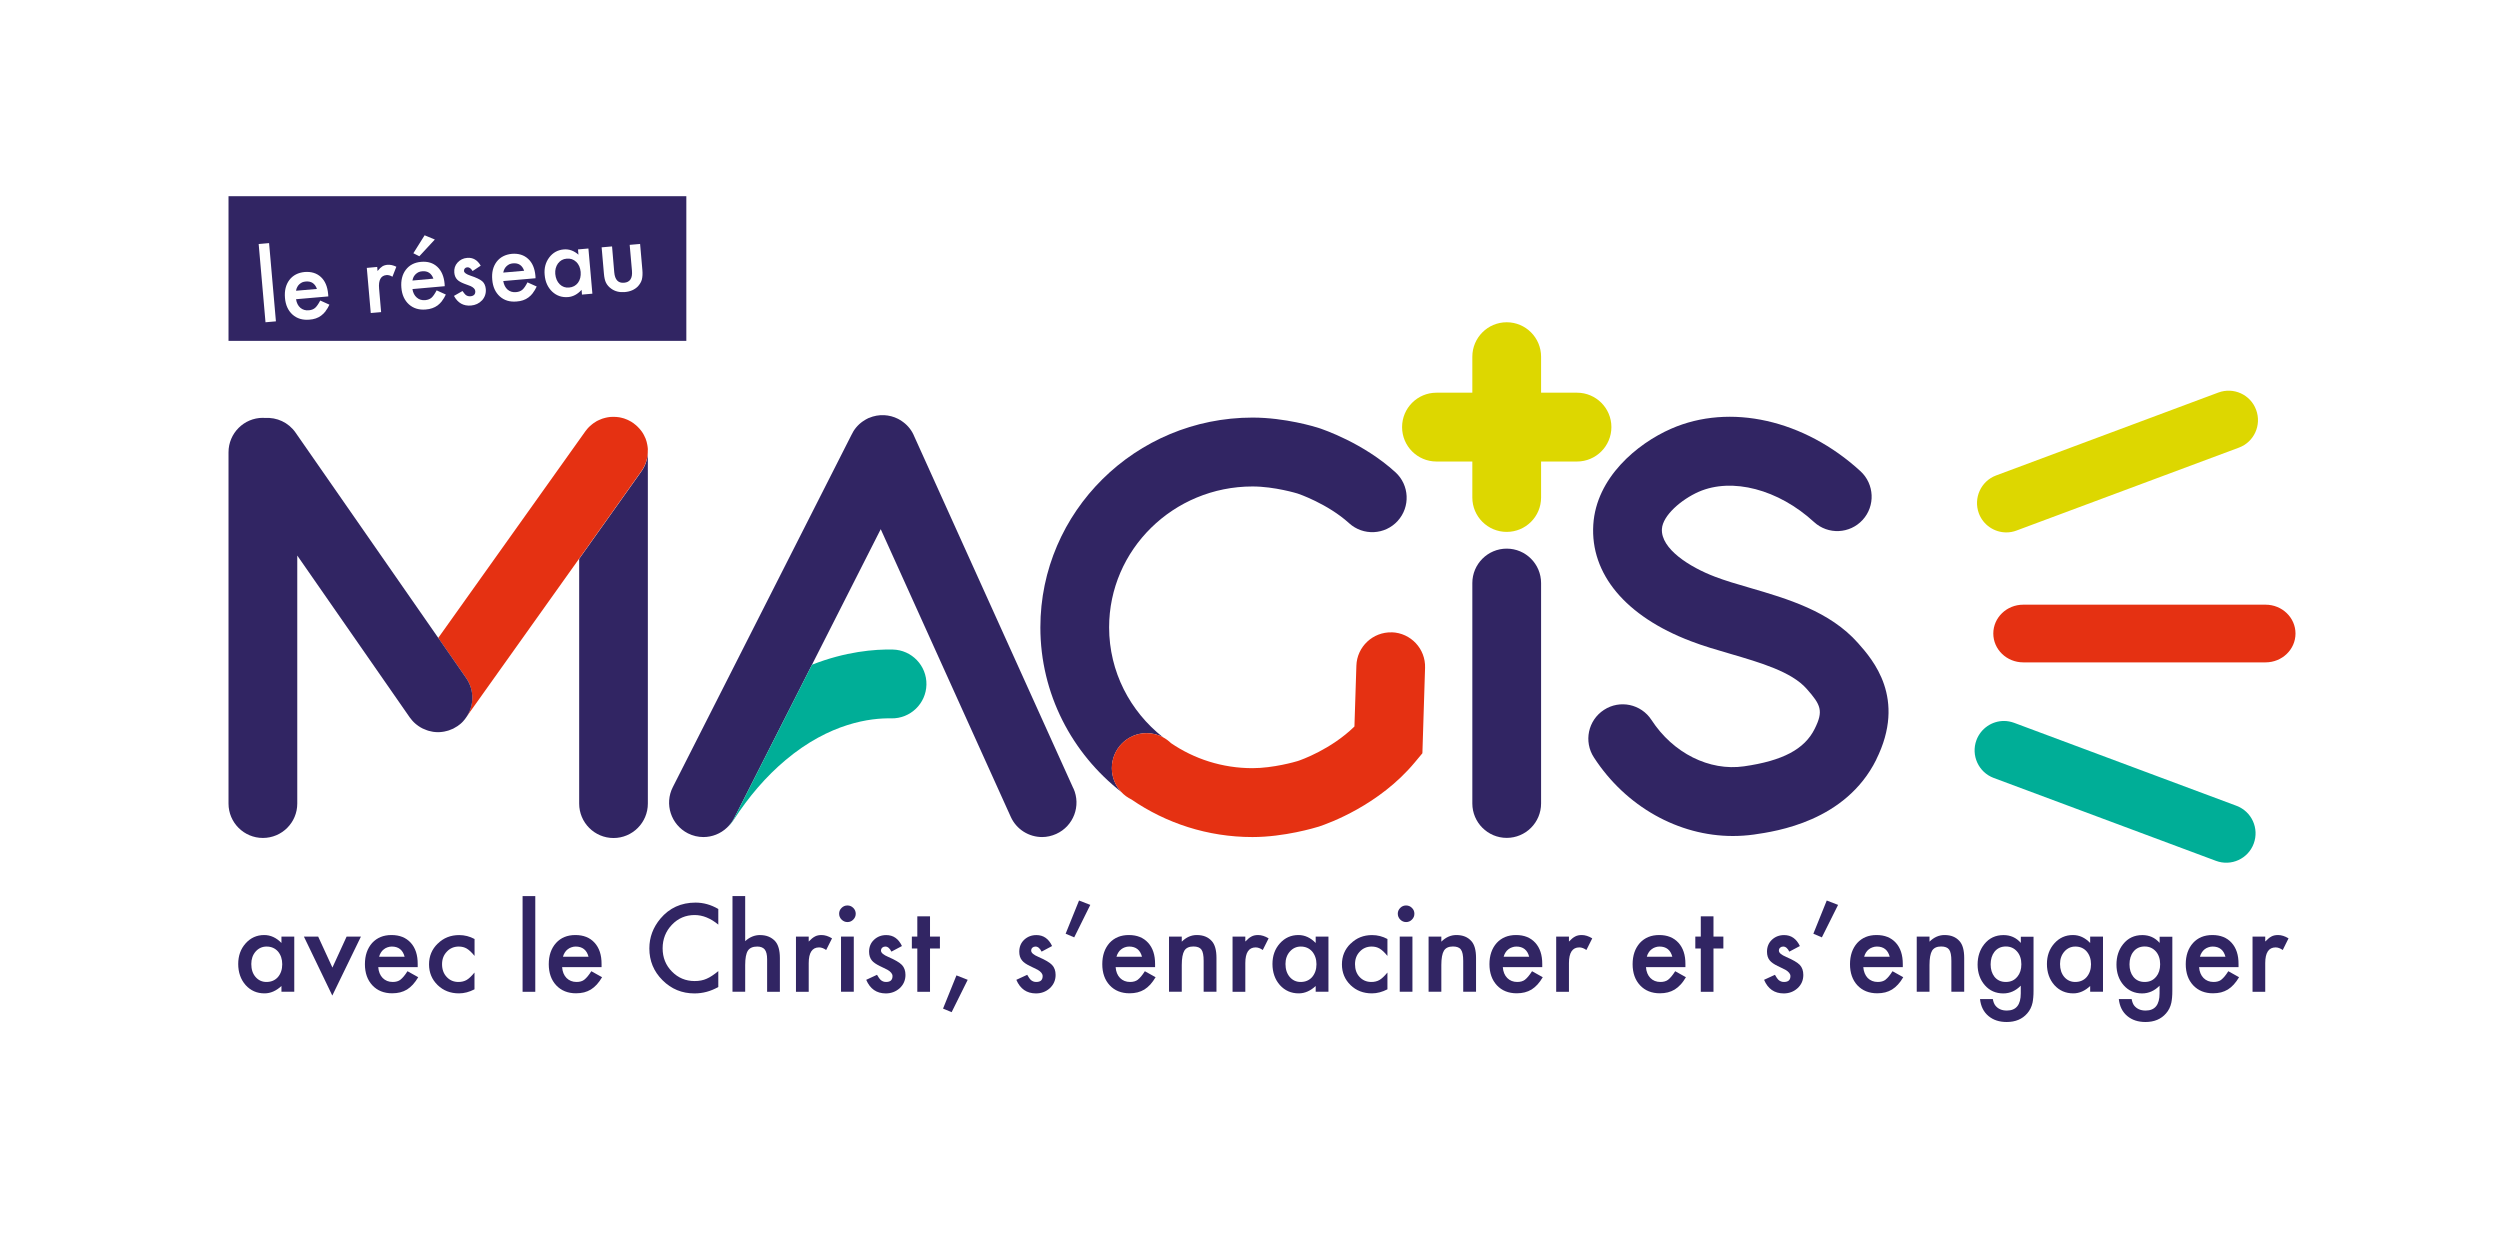 <svg xmlns="http://www.w3.org/2000/svg" xmlns:xlink="http://www.w3.org/1999/xlink" width="200" zoomAndPan="magnify" viewBox="0 0 150 75" height="100" preserveAspectRatio="xMidYMid meet" version="1.0"><defs><clipPath id="07deaa5af8"><path d="M 13.711 11.77 L 42 11.77 L 42 21 L 13.711 21 Z M 13.711 11.77 " clip-rule="nonzero"/></clipPath><clipPath id="0c304714e0"><path d="M 13.711 25 L 29 25 L 29 51 L 13.711 51 Z M 13.711 25 " clip-rule="nonzero"/></clipPath><clipPath id="20433c5abb"><path d="M 119 36 L 137.73 36 L 137.73 40 L 119 40 Z M 119 36 " clip-rule="nonzero"/></clipPath><clipPath id="b22c37cf8c"><path d="M 118 56 L 123 56 L 123 61.316 L 118 61.316 Z M 118 56 " clip-rule="nonzero"/></clipPath><clipPath id="b7a641359e"><path d="M 126 56 L 131 56 L 131 61.316 L 126 61.316 Z M 126 56 " clip-rule="nonzero"/></clipPath><clipPath id="c384eab9f3"><path d="M 135 56 L 137.73 56 L 137.73 60 L 135 60 Z M 135 56 " clip-rule="nonzero"/></clipPath></defs><path fill="#312563" d="M 18.34 16.891 C 18.266 16.898 18.195 16.914 18.129 16.941 C 18.066 16.973 18.008 17.012 17.957 17.059 C 17.906 17.105 17.863 17.164 17.832 17.23 C 17.797 17.293 17.773 17.367 17.762 17.445 L 19.016 17.336 C 18.898 17.008 18.676 16.859 18.34 16.891 Z M 18.34 16.891 " fill-opacity="1" fill-rule="nonzero"/><path fill="#312563" d="M 30.777 15.801 C 30.699 15.809 30.629 15.824 30.566 15.852 C 30.504 15.883 30.445 15.922 30.395 15.969 C 30.344 16.016 30.301 16.074 30.266 16.141 C 30.234 16.203 30.211 16.277 30.195 16.355 L 31.449 16.246 C 31.336 15.918 31.109 15.77 30.777 15.801 Z M 30.777 15.801 " fill-opacity="1" fill-rule="nonzero"/><path fill="#312563" d="M 34.57 15.711 C 34.414 15.562 34.223 15.496 33.996 15.52 C 33.781 15.535 33.609 15.637 33.477 15.809 C 33.352 15.988 33.297 16.195 33.316 16.438 C 33.34 16.699 33.43 16.902 33.582 17.055 C 33.738 17.207 33.926 17.273 34.141 17.254 C 34.371 17.234 34.551 17.137 34.68 16.965 C 34.809 16.789 34.859 16.57 34.84 16.316 C 34.816 16.062 34.727 15.859 34.57 15.707 Z M 34.57 15.711 " fill-opacity="1" fill-rule="nonzero"/><g clip-path="url(#07deaa5af8)"><path fill="#312563" d="M 41.18 11.77 L 13.711 11.77 L 13.711 20.453 L 41.18 20.453 Z M 25.477 14.117 L 26.09 14.371 L 25.16 15.375 L 24.801 15.195 Z M 15.93 19.336 L 15.52 14.641 L 16.145 14.586 L 16.555 19.281 Z M 19.543 18.664 C 19.461 18.773 19.371 18.859 19.273 18.934 C 19.176 19.008 19.066 19.066 18.949 19.105 C 18.828 19.145 18.703 19.172 18.559 19.18 C 18.156 19.215 17.82 19.113 17.555 18.879 C 17.285 18.637 17.133 18.301 17.098 17.871 C 17.062 17.441 17.148 17.086 17.363 16.797 C 17.578 16.516 17.883 16.359 18.277 16.32 C 18.676 16.289 19 16.387 19.254 16.621 C 19.504 16.852 19.648 17.191 19.688 17.637 L 19.699 17.785 L 17.762 17.953 C 17.797 18.176 17.883 18.348 18.023 18.469 C 18.164 18.586 18.332 18.637 18.531 18.617 C 18.688 18.605 18.812 18.555 18.906 18.473 C 19 18.391 19.102 18.246 19.215 18.031 L 19.766 18.281 C 19.699 18.43 19.621 18.555 19.539 18.66 Z M 23.547 16.605 C 23.422 16.527 23.301 16.496 23.188 16.504 C 22.848 16.535 22.699 16.809 22.746 17.324 L 22.867 18.727 L 22.246 18.781 L 22.008 16.074 L 22.633 16.016 L 22.652 16.262 C 22.758 16.129 22.852 16.039 22.938 15.984 C 23.023 15.93 23.129 15.898 23.254 15.887 C 23.418 15.875 23.594 15.914 23.781 16.004 L 23.547 16.602 Z M 26.527 18.055 C 26.445 18.16 26.355 18.25 26.258 18.324 C 26.16 18.395 26.051 18.453 25.934 18.492 C 25.816 18.535 25.688 18.559 25.543 18.57 C 25.145 18.605 24.805 18.504 24.539 18.266 C 24.273 18.027 24.117 17.691 24.082 17.258 C 24.047 16.832 24.133 16.473 24.348 16.188 C 24.562 15.906 24.867 15.746 25.262 15.711 C 25.66 15.676 25.984 15.773 26.238 16.008 C 26.488 16.238 26.637 16.582 26.676 17.027 L 26.684 17.172 L 24.746 17.344 C 24.781 17.566 24.867 17.734 25.008 17.855 C 25.148 17.977 25.316 18.027 25.516 18.008 C 25.672 17.992 25.797 17.945 25.891 17.863 C 25.984 17.781 26.086 17.633 26.199 17.422 L 26.75 17.672 C 26.684 17.816 26.609 17.941 26.523 18.051 Z M 28.918 18.023 C 28.746 18.207 28.523 18.309 28.262 18.332 C 27.809 18.371 27.469 18.18 27.238 17.754 L 27.75 17.461 C 27.836 17.582 27.898 17.66 27.941 17.695 C 28.023 17.758 28.117 17.785 28.223 17.777 C 28.434 17.758 28.531 17.652 28.516 17.461 C 28.504 17.348 28.414 17.25 28.242 17.168 C 28.176 17.145 28.113 17.117 28.047 17.094 C 27.98 17.07 27.914 17.047 27.848 17.02 C 27.656 16.945 27.523 16.867 27.441 16.785 C 27.336 16.68 27.273 16.539 27.258 16.359 C 27.238 16.125 27.301 15.922 27.449 15.758 C 27.602 15.59 27.793 15.492 28.027 15.473 C 28.371 15.441 28.645 15.598 28.844 15.941 L 28.355 16.262 C 28.258 16.102 28.152 16.027 28.031 16.039 C 27.973 16.043 27.926 16.066 27.887 16.109 C 27.852 16.148 27.836 16.199 27.84 16.262 C 27.848 16.363 27.98 16.457 28.227 16.539 C 28.57 16.652 28.805 16.766 28.934 16.875 C 29.059 16.984 29.129 17.141 29.148 17.344 C 29.168 17.605 29.094 17.832 28.918 18.027 Z M 31.98 17.574 C 31.898 17.684 31.809 17.77 31.711 17.844 C 31.609 17.918 31.504 17.977 31.383 18.016 C 31.266 18.055 31.137 18.082 30.996 18.09 C 30.594 18.125 30.258 18.027 29.992 17.789 C 29.723 17.547 29.57 17.211 29.535 16.781 C 29.496 16.352 29.582 15.996 29.797 15.707 C 30.012 15.426 30.32 15.27 30.711 15.23 C 31.109 15.199 31.434 15.297 31.688 15.531 C 31.941 15.762 32.086 16.102 32.125 16.547 L 32.133 16.695 L 30.195 16.863 C 30.234 17.086 30.32 17.258 30.457 17.379 C 30.598 17.496 30.766 17.547 30.965 17.527 C 31.121 17.516 31.246 17.465 31.344 17.383 C 31.438 17.301 31.539 17.156 31.648 16.941 L 32.203 17.191 C 32.133 17.34 32.059 17.465 31.977 17.57 Z M 34.918 17.672 L 34.895 17.391 C 34.656 17.652 34.391 17.797 34.094 17.824 C 33.719 17.855 33.402 17.75 33.133 17.5 C 32.867 17.246 32.715 16.91 32.68 16.496 C 32.641 16.09 32.734 15.742 32.953 15.449 C 33.172 15.16 33.461 14.996 33.828 14.965 C 34.145 14.938 34.438 15.043 34.707 15.281 L 34.68 14.965 L 35.305 14.91 L 35.543 17.621 L 34.914 17.676 Z M 38.512 16.773 C 38.473 16.918 38.391 17.051 38.277 17.18 C 38.082 17.379 37.82 17.496 37.492 17.523 C 37.168 17.551 36.895 17.484 36.668 17.316 C 36.531 17.219 36.426 17.098 36.359 16.961 C 36.297 16.84 36.254 16.652 36.234 16.406 L 36.098 14.84 L 36.723 14.785 L 36.855 16.34 C 36.895 16.785 37.09 16.996 37.445 16.965 C 37.801 16.934 37.957 16.695 37.918 16.246 L 37.781 14.691 L 38.406 14.637 L 38.543 16.207 C 38.562 16.422 38.551 16.613 38.512 16.773 Z M 38.512 16.773 " fill-opacity="1" fill-rule="nonzero"/></g><path fill="#312563" d="M 25.328 16.277 C 25.254 16.281 25.18 16.301 25.117 16.328 C 25.055 16.359 24.996 16.398 24.945 16.445 C 24.895 16.492 24.852 16.551 24.816 16.613 C 24.785 16.68 24.762 16.754 24.746 16.832 L 26.004 16.719 C 25.887 16.395 25.66 16.246 25.328 16.277 Z M 25.328 16.277 " fill-opacity="1" fill-rule="nonzero"/><path fill="#312563" d="M 38.492 28.273 L 34.75 33.531 L 34.75 48.215 C 34.75 49.355 35.672 50.281 36.812 50.281 C 37.949 50.281 38.871 49.355 38.871 48.215 L 38.871 27.074 C 38.871 27.051 38.871 27.031 38.871 27.012 C 38.883 27.445 38.762 27.891 38.492 28.273 Z M 38.492 28.273 " fill-opacity="1" fill-rule="nonzero"/><path fill="#312563" d="M 64.402 47.305 L 54.859 26.191 C 54.723 25.852 54.5 25.555 54.195 25.328 C 54.145 25.289 54.09 25.25 54.035 25.215 C 54.031 25.215 54.027 25.211 54.023 25.211 C 53.98 25.184 53.934 25.156 53.887 25.133 C 53.617 24.996 53.336 24.926 53.051 24.91 C 52.746 24.895 52.434 24.949 52.133 25.078 L 52.129 25.078 C 52.121 25.082 52.109 25.086 52.098 25.09 C 52.055 25.109 52.008 25.137 51.965 25.16 C 51.961 25.16 51.953 25.164 51.949 25.168 C 51.895 25.199 51.84 25.234 51.789 25.27 C 51.785 25.27 51.785 25.27 51.781 25.273 C 51.469 25.488 51.234 25.773 51.082 26.105 L 40.371 47.223 C 39.852 48.238 40.258 49.48 41.273 50 C 41.574 50.152 41.895 50.223 42.207 50.223 C 42.727 50.223 43.234 50.023 43.617 49.66 C 43.785 49.5 43.934 49.312 44.047 49.094 L 48.719 39.883 L 52.844 31.75 L 60.645 49.008 C 60.988 49.77 61.738 50.223 62.527 50.223 C 62.809 50.223 63.098 50.16 63.375 50.035 C 64.414 49.566 64.875 48.344 64.406 47.301 Z M 64.402 47.305 " fill-opacity="1" fill-rule="nonzero"/><path fill="#e53112" d="M 38.871 27.012 C 38.871 26.973 38.871 26.934 38.867 26.895 C 38.863 26.859 38.859 26.828 38.855 26.793 C 38.848 26.762 38.844 26.73 38.84 26.699 C 38.832 26.66 38.824 26.625 38.816 26.586 C 38.809 26.559 38.805 26.531 38.797 26.504 C 38.785 26.465 38.773 26.43 38.762 26.395 C 38.754 26.367 38.746 26.34 38.734 26.312 C 38.719 26.277 38.707 26.246 38.688 26.215 C 38.676 26.184 38.66 26.156 38.648 26.129 C 38.633 26.098 38.617 26.07 38.602 26.043 C 38.582 26.012 38.562 25.98 38.547 25.953 C 38.531 25.926 38.512 25.902 38.496 25.879 C 38.473 25.848 38.453 25.816 38.426 25.789 C 38.406 25.766 38.391 25.742 38.371 25.723 C 38.344 25.695 38.32 25.668 38.293 25.641 C 38.27 25.617 38.25 25.594 38.223 25.57 C 38.199 25.547 38.176 25.527 38.148 25.504 C 38.121 25.48 38.09 25.457 38.059 25.434 C 38.043 25.422 38.027 25.406 38.012 25.395 C 38.004 25.387 37.996 25.383 37.988 25.379 C 37.957 25.355 37.918 25.332 37.883 25.309 C 37.859 25.297 37.836 25.281 37.812 25.27 C 37.781 25.25 37.742 25.234 37.707 25.215 C 37.684 25.203 37.656 25.191 37.633 25.18 C 37.598 25.168 37.566 25.156 37.531 25.141 C 37.5 25.129 37.473 25.117 37.438 25.105 C 37.41 25.098 37.383 25.09 37.352 25.082 C 37.316 25.074 37.277 25.062 37.242 25.055 C 37.215 25.051 37.191 25.043 37.164 25.039 C 37.125 25.035 37.082 25.027 37.039 25.023 C 37.016 25.02 36.992 25.016 36.965 25.016 C 36.922 25.016 36.875 25.012 36.832 25.012 L 36.754 25.012 C 36.711 25.012 36.672 25.012 36.633 25.016 C 36.602 25.02 36.566 25.023 36.539 25.027 C 36.504 25.035 36.469 25.039 36.438 25.043 C 36.402 25.051 36.367 25.059 36.332 25.066 C 36.305 25.074 36.27 25.082 36.242 25.09 C 36.207 25.102 36.172 25.109 36.137 25.121 C 36.109 25.133 36.078 25.145 36.051 25.156 C 36.016 25.168 35.988 25.18 35.957 25.195 C 35.922 25.207 35.895 25.223 35.863 25.238 C 35.836 25.254 35.809 25.266 35.781 25.281 C 35.75 25.301 35.719 25.32 35.688 25.344 C 35.664 25.359 35.641 25.371 35.617 25.387 C 35.586 25.41 35.555 25.434 35.52 25.461 C 35.5 25.477 35.48 25.492 35.461 25.512 C 35.43 25.535 35.402 25.562 35.371 25.59 C 35.352 25.609 35.328 25.633 35.305 25.656 C 35.285 25.68 35.258 25.707 35.238 25.73 C 35.215 25.762 35.191 25.793 35.168 25.82 C 35.152 25.836 35.141 25.852 35.129 25.867 L 26.293 38.277 L 27.969 40.684 C 28.484 41.43 28.441 42.391 27.938 43.082 C 27.941 43.078 27.949 43.07 27.953 43.062 L 34.746 33.523 L 38.484 28.266 C 38.758 27.883 38.879 27.441 38.867 27.004 Z M 38.871 27.012 " fill-opacity="1" fill-rule="nonzero"/><g clip-path="url(#0c304714e0)"><path fill="#312563" d="M 27.973 40.688 L 26.301 38.281 L 17.734 25.957 C 17.305 25.34 16.602 25.031 15.902 25.078 C 15.859 25.074 15.816 25.07 15.773 25.07 C 14.637 25.07 13.711 25.996 13.711 27.137 L 13.711 48.215 C 13.711 49.355 14.637 50.277 15.773 50.277 C 16.914 50.277 17.836 49.355 17.836 48.215 L 17.836 33.332 L 24.586 43.047 C 24.586 43.047 24.598 43.059 24.602 43.066 C 24.641 43.121 24.684 43.172 24.727 43.223 C 24.734 43.234 24.746 43.246 24.758 43.258 C 24.809 43.312 24.863 43.371 24.922 43.418 C 24.941 43.438 24.961 43.453 24.984 43.469 C 25.02 43.496 25.059 43.527 25.098 43.555 C 25.18 43.613 25.266 43.664 25.352 43.707 C 25.367 43.719 25.387 43.723 25.406 43.73 C 25.477 43.762 25.547 43.793 25.617 43.816 C 25.648 43.828 25.684 43.84 25.715 43.848 C 25.777 43.867 25.84 43.879 25.902 43.891 C 25.934 43.898 25.965 43.906 25.996 43.91 C 26.09 43.922 26.18 43.93 26.27 43.93 L 26.301 43.93 C 26.383 43.93 26.465 43.922 26.551 43.91 C 26.586 43.906 26.617 43.902 26.652 43.895 C 26.711 43.883 26.77 43.867 26.828 43.852 C 26.863 43.844 26.895 43.836 26.93 43.824 C 27 43.801 27.066 43.773 27.133 43.742 C 27.152 43.734 27.172 43.727 27.191 43.719 C 27.277 43.672 27.363 43.625 27.445 43.57 C 27.449 43.566 27.453 43.562 27.457 43.562 C 27.496 43.535 27.531 43.508 27.566 43.48 C 27.582 43.465 27.605 43.449 27.621 43.438 C 27.684 43.387 27.738 43.332 27.789 43.277 C 27.801 43.266 27.809 43.25 27.82 43.238 C 27.863 43.191 27.906 43.141 27.941 43.086 C 28.449 42.395 28.488 41.434 27.973 40.688 Z M 27.973 40.688 " fill-opacity="1" fill-rule="nonzero"/></g><path fill="#312563" d="M 112.57 45.582 C 114.41 41.891 112.359 39.574 111.484 38.586 C 109.789 36.668 107.227 35.922 104.965 35.262 C 104.215 35.047 103.508 34.836 102.895 34.602 C 101.383 34.027 99.641 32.93 99.715 31.734 C 99.766 30.926 100.879 29.969 101.922 29.508 C 103.926 28.633 106.707 29.359 108.844 31.324 C 109.684 32.094 110.988 32.035 111.758 31.195 C 112.527 30.355 112.469 29.047 111.629 28.273 C 108.258 25.18 103.797 24.176 100.27 25.723 C 98.227 26.617 95.777 28.66 95.598 31.473 C 95.41 34.434 97.535 36.98 101.445 38.469 C 102.195 38.758 103.016 38.996 103.812 39.227 C 105.621 39.758 107.492 40.301 108.398 41.328 C 109.258 42.297 109.418 42.656 108.879 43.734 C 108.273 44.953 106.961 45.648 104.637 45.98 C 102.559 46.277 100.383 45.188 99.09 43.199 C 98.469 42.242 97.191 41.969 96.238 42.594 C 95.281 43.215 95.012 44.496 95.637 45.449 C 97.551 48.402 100.723 50.16 103.965 50.16 C 104.383 50.16 104.805 50.133 105.227 50.074 C 106.586 49.879 110.73 49.281 112.574 45.582 Z M 112.57 45.582 " fill-opacity="1" fill-rule="nonzero"/><path fill="#00ae97" d="M 43.613 49.66 C 43.762 49.535 43.895 49.387 44.004 49.219 C 44.926 47.789 45.977 46.574 47.133 45.605 C 49.789 43.371 52.242 43.074 53.484 43.102 C 54.621 43.121 55.562 42.219 55.586 41.078 C 55.609 39.938 54.703 38.996 53.566 38.973 C 52.477 38.949 50.738 39.09 48.719 39.883 L 44.047 49.094 C 43.934 49.312 43.785 49.5 43.617 49.66 Z M 43.613 49.66 " fill-opacity="1" fill-rule="nonzero"/><path fill="#312563" d="M 92.465 48.207 L 92.465 34.984 C 92.465 33.844 91.543 32.918 90.402 32.918 C 89.266 32.918 88.34 33.844 88.34 34.984 L 88.34 48.207 C 88.34 49.348 89.266 50.273 90.402 50.273 C 91.543 50.273 92.465 49.348 92.465 48.207 Z M 92.465 48.207 " fill-opacity="1" fill-rule="nonzero"/><path fill="#ddd700" d="M 86.188 27.691 L 88.34 27.691 L 88.34 29.852 C 88.34 30.992 89.266 31.914 90.402 31.914 C 91.543 31.914 92.465 30.992 92.465 29.852 L 92.465 27.691 L 94.621 27.691 C 95.758 27.691 96.684 26.766 96.684 25.625 C 96.684 24.484 95.758 23.562 94.621 23.562 L 92.465 23.562 L 92.465 21.402 C 92.465 20.262 91.543 19.336 90.402 19.336 C 89.266 19.336 88.34 20.262 88.34 21.402 L 88.34 23.562 L 86.188 23.562 C 85.047 23.562 84.125 24.484 84.125 25.625 C 84.125 26.766 85.047 27.691 86.188 27.691 Z M 86.188 27.691 " fill-opacity="1" fill-rule="nonzero"/><g clip-path="url(#20433c5abb)"><path fill="#e53112" d="M 119.598 38.012 C 119.598 38.965 120.402 39.742 121.395 39.742 L 135.934 39.742 C 136.926 39.742 137.73 38.969 137.73 38.012 C 137.73 37.055 136.926 36.281 135.934 36.281 L 121.395 36.281 C 120.402 36.281 119.598 37.055 119.598 38.012 Z M 119.598 38.012 " fill-opacity="1" fill-rule="nonzero"/></g><path fill="#ddd700" d="M 120.379 31.945 C 120.582 31.945 120.789 31.91 120.992 31.832 L 134.332 26.859 C 135.246 26.52 135.707 25.504 135.367 24.59 C 135.031 23.676 134.016 23.215 133.105 23.551 L 119.766 28.527 C 118.855 28.867 118.395 29.883 118.73 30.797 C 118.992 31.504 119.664 31.945 120.383 31.945 Z M 120.379 31.945 " fill-opacity="1" fill-rule="nonzero"/><path fill="#00ae97" d="M 134.191 48.348 L 120.852 43.371 C 120.648 43.297 120.441 43.258 120.238 43.258 C 119.523 43.258 118.852 43.699 118.586 44.41 C 118.25 45.32 118.711 46.336 119.621 46.676 L 132.961 51.652 C 133.871 51.992 134.887 51.527 135.223 50.617 C 135.562 49.703 135.102 48.688 134.188 48.348 Z M 134.191 48.348 " fill-opacity="1" fill-rule="nonzero"/><path fill="#312563" d="M 68.797 43.988 C 69.152 43.988 69.484 44.078 69.777 44.234 C 67.809 42.684 66.547 40.305 66.547 37.641 C 66.547 32.977 70.406 29.188 75.152 29.188 C 76.484 29.188 77.859 29.613 77.859 29.613 C 77.879 29.617 79.66 30.223 80.949 31.395 C 81.793 32.16 83.098 32.098 83.863 31.254 C 84.629 30.41 84.566 29.102 83.727 28.336 C 81.801 26.582 79.406 25.77 79.125 25.68 C 78.926 25.613 77.113 25.055 75.152 25.055 C 68.133 25.055 62.422 30.699 62.422 37.641 C 62.422 41.637 64.324 45.207 67.273 47.512 C 66.926 47.141 66.711 46.637 66.711 46.086 C 66.711 44.93 67.648 43.988 68.801 43.988 Z M 68.797 43.988 " fill-opacity="1" fill-rule="nonzero"/><path fill="#e53112" d="M 83.512 37.941 C 82.375 37.906 81.418 38.801 81.383 39.941 L 81.266 43.59 C 79.867 44.961 78.074 45.594 77.871 45.66 C 77.738 45.703 76.391 46.09 75.148 46.09 C 73.336 46.09 71.648 45.535 70.258 44.586 C 70.117 44.449 69.953 44.328 69.777 44.234 C 69.484 44.078 69.152 43.988 68.797 43.988 C 67.645 43.988 66.707 44.93 66.707 46.086 C 66.707 46.637 66.922 47.137 67.27 47.512 C 67.445 47.703 67.66 47.859 67.895 47.973 C 69.953 49.387 72.453 50.223 75.148 50.223 C 77.062 50.223 78.906 49.664 79.109 49.602 L 79.137 49.594 C 79.723 49.398 82.75 48.316 84.891 45.738 L 85.344 45.195 L 85.504 40.07 C 85.543 38.93 84.648 37.977 83.512 37.938 Z M 83.512 37.941 " fill-opacity="1" fill-rule="nonzero"/><path fill="#312563" d="M 16.887 56.578 C 16.582 56.262 16.234 56.102 15.852 56.102 C 15.406 56.102 15.035 56.27 14.738 56.602 C 14.441 56.934 14.293 57.344 14.293 57.84 C 14.293 58.336 14.441 58.77 14.738 59.105 C 15.039 59.438 15.414 59.602 15.871 59.602 C 16.234 59.602 16.57 59.453 16.887 59.16 L 16.887 59.504 L 17.656 59.504 L 17.656 56.195 L 16.887 56.195 Z M 16.676 58.625 C 16.5 58.82 16.273 58.918 15.988 58.918 C 15.723 58.918 15.504 58.816 15.332 58.617 C 15.16 58.418 15.078 58.16 15.078 57.84 C 15.078 57.543 15.164 57.293 15.336 57.094 C 15.512 56.895 15.734 56.793 15.996 56.793 C 16.273 56.793 16.5 56.891 16.676 57.086 C 16.848 57.289 16.934 57.547 16.934 57.855 C 16.934 58.168 16.848 58.422 16.676 58.625 Z M 16.676 58.625 " fill-opacity="1" fill-rule="nonzero"/><path fill="#312563" d="M 19.945 58.055 L 19.09 56.195 L 18.234 56.195 L 19.938 59.734 L 21.656 56.195 L 20.797 56.195 Z M 19.945 58.055 " fill-opacity="1" fill-rule="nonzero"/><path fill="#312563" d="M 24.031 58.781 C 23.906 58.875 23.75 58.918 23.562 58.918 C 23.316 58.918 23.117 58.836 22.961 58.68 C 22.805 58.52 22.715 58.301 22.695 58.027 L 25.062 58.027 L 25.062 57.848 C 25.066 57.301 24.926 56.875 24.645 56.566 C 24.359 56.254 23.977 56.102 23.488 56.102 C 23.004 56.102 22.621 56.262 22.328 56.578 C 22.039 56.906 21.895 57.328 21.895 57.852 C 21.895 58.371 22.043 58.801 22.344 59.121 C 22.641 59.438 23.039 59.598 23.531 59.598 C 23.703 59.598 23.863 59.578 24.008 59.543 C 24.156 59.504 24.293 59.449 24.422 59.371 C 24.547 59.293 24.664 59.191 24.777 59.07 C 24.887 58.949 24.992 58.801 25.094 58.633 L 24.449 58.273 C 24.293 58.52 24.152 58.684 24.031 58.777 Z M 22.855 57.152 C 22.902 57.074 22.961 57.012 23.027 56.961 C 23.094 56.906 23.168 56.867 23.246 56.84 C 23.332 56.809 23.418 56.793 23.508 56.793 C 23.914 56.793 24.172 57 24.277 57.406 L 22.746 57.406 C 22.77 57.309 22.809 57.227 22.855 57.152 Z M 22.855 57.152 " fill-opacity="1" fill-rule="nonzero"/><path fill="#312563" d="M 26.266 56.613 C 25.914 56.953 25.742 57.371 25.742 57.863 C 25.742 58.355 25.914 58.77 26.258 59.105 C 26.602 59.438 27.027 59.602 27.539 59.602 C 27.852 59.602 28.16 59.52 28.469 59.359 L 28.469 58.352 C 28.289 58.574 28.129 58.723 27.992 58.801 C 27.852 58.879 27.691 58.918 27.508 58.918 C 27.219 58.918 26.984 58.816 26.801 58.617 C 26.617 58.422 26.523 58.164 26.523 57.855 C 26.523 57.543 26.621 57.297 26.812 57.098 C 27 56.895 27.242 56.793 27.527 56.793 C 27.711 56.793 27.871 56.836 28.004 56.914 C 28.141 56.996 28.301 57.141 28.473 57.355 L 28.473 56.34 C 28.184 56.184 27.875 56.105 27.551 56.105 C 27.043 56.105 26.613 56.273 26.266 56.617 Z M 26.266 56.613 " fill-opacity="1" fill-rule="nonzero"/><path fill="#312563" d="M 31.355 53.766 L 32.117 53.766 L 32.117 59.508 L 31.355 59.508 Z M 31.355 53.766 " fill-opacity="1" fill-rule="evenodd"/><path fill="#312563" d="M 35.062 58.781 C 34.938 58.875 34.785 58.918 34.594 58.918 C 34.348 58.918 34.148 58.836 33.992 58.68 C 33.836 58.52 33.746 58.301 33.727 58.027 L 36.094 58.027 L 36.094 57.848 C 36.098 57.301 35.957 56.875 35.676 56.566 C 35.395 56.254 35.008 56.102 34.523 56.102 C 34.035 56.102 33.652 56.262 33.363 56.578 C 33.07 56.906 32.926 57.328 32.926 57.852 C 32.926 58.371 33.074 58.801 33.375 59.121 C 33.676 59.438 34.07 59.598 34.562 59.598 C 34.734 59.598 34.895 59.578 35.043 59.543 C 35.188 59.504 35.324 59.449 35.453 59.371 C 35.578 59.293 35.699 59.191 35.809 59.07 C 35.918 58.949 36.027 58.801 36.125 58.633 L 35.48 58.273 C 35.324 58.52 35.184 58.684 35.062 58.777 Z M 33.887 57.152 C 33.934 57.074 33.992 57.012 34.059 56.961 C 34.125 56.906 34.199 56.867 34.281 56.84 C 34.363 56.809 34.449 56.793 34.539 56.793 C 34.949 56.793 35.207 57 35.312 57.406 L 33.777 57.406 C 33.801 57.309 33.84 57.227 33.887 57.152 Z M 33.887 57.152 " fill-opacity="1" fill-rule="nonzero"/><path fill="#312563" d="M 39.625 55.117 C 39.184 55.645 38.961 56.238 38.961 56.906 C 38.961 57.652 39.223 58.289 39.754 58.816 C 40.281 59.344 40.922 59.605 41.668 59.605 C 42.168 59.605 42.645 59.477 43.098 59.219 L 43.098 58.266 C 42.969 58.375 42.844 58.465 42.727 58.543 C 42.613 58.621 42.5 58.68 42.391 58.727 C 42.195 58.816 41.957 58.863 41.68 58.863 C 41.141 58.863 40.688 58.672 40.316 58.293 C 39.945 57.918 39.758 57.453 39.758 56.898 C 39.758 56.348 39.945 55.871 40.316 55.484 C 40.684 55.098 41.141 54.902 41.676 54.902 C 42.164 54.902 42.641 55.098 43.098 55.477 L 43.098 54.539 C 42.656 54.281 42.203 54.156 41.73 54.156 C 40.871 54.156 40.164 54.477 39.625 55.117 Z M 39.625 55.117 " fill-opacity="1" fill-rule="nonzero"/><path fill="#312563" d="M 45.609 56.102 C 45.281 56.102 44.98 56.223 44.711 56.469 L 44.711 53.762 L 43.949 53.762 L 43.949 59.504 L 44.711 59.504 L 44.711 57.906 C 44.711 57.496 44.766 57.207 44.871 57.043 C 44.98 56.875 45.168 56.793 45.434 56.793 C 45.641 56.793 45.793 56.855 45.887 56.973 C 45.98 57.094 46.027 57.285 46.027 57.551 L 46.027 59.508 L 46.793 59.508 L 46.793 57.48 C 46.793 57.016 46.695 56.68 46.508 56.469 C 46.281 56.227 45.984 56.105 45.609 56.105 Z M 45.609 56.102 " fill-opacity="1" fill-rule="nonzero"/><path fill="#312563" d="M 48.895 56.191 C 48.785 56.246 48.66 56.348 48.523 56.492 L 48.523 56.195 L 47.758 56.195 L 47.758 59.508 L 48.523 59.508 L 48.523 57.789 C 48.523 57.16 48.73 56.844 49.145 56.844 C 49.281 56.844 49.426 56.898 49.57 57 L 49.922 56.301 C 49.703 56.168 49.492 56.102 49.289 56.102 C 49.141 56.102 49.008 56.129 48.898 56.188 Z M 48.895 56.191 " fill-opacity="1" fill-rule="nonzero"/><path fill="#312563" d="M 50.461 56.195 L 51.227 56.195 L 51.227 59.504 L 50.461 59.504 Z M 50.461 56.195 " fill-opacity="1" fill-rule="evenodd"/><path fill="#312563" d="M 50.844 54.328 C 50.711 54.328 50.594 54.375 50.496 54.473 C 50.395 54.57 50.348 54.688 50.348 54.82 C 50.348 54.957 50.395 55.078 50.496 55.176 C 50.594 55.273 50.711 55.324 50.848 55.324 C 50.984 55.324 51.102 55.273 51.195 55.176 C 51.293 55.078 51.344 54.961 51.344 54.824 C 51.344 54.688 51.293 54.57 51.195 54.473 C 51.098 54.375 50.98 54.328 50.844 54.328 Z M 50.844 54.328 " fill-opacity="1" fill-rule="nonzero"/><path fill="#312563" d="M 53.301 57.418 C 53.008 57.293 52.859 57.168 52.859 57.039 C 52.859 56.965 52.887 56.906 52.934 56.859 C 52.984 56.816 53.047 56.793 53.117 56.793 C 53.262 56.793 53.387 56.895 53.484 57.098 L 54.117 56.762 C 53.91 56.324 53.598 56.105 53.172 56.105 C 52.887 56.105 52.641 56.199 52.441 56.387 C 52.242 56.574 52.145 56.812 52.145 57.102 C 52.145 57.32 52.203 57.496 52.316 57.633 C 52.41 57.746 52.566 57.852 52.785 57.961 C 52.867 58 52.945 58.039 53.02 58.074 C 53.098 58.109 53.172 58.148 53.25 58.188 C 53.449 58.305 53.551 58.43 53.551 58.566 C 53.551 58.801 53.422 58.918 53.164 58.918 C 53.035 58.918 52.926 58.875 52.832 58.789 C 52.781 58.746 52.715 58.648 52.621 58.488 L 51.973 58.789 C 52.203 59.332 52.594 59.605 53.148 59.605 C 53.469 59.605 53.746 59.5 53.977 59.297 C 54.211 59.082 54.328 58.812 54.328 58.496 C 54.328 58.246 54.258 58.051 54.117 57.898 C 53.977 57.754 53.703 57.59 53.301 57.418 Z M 53.301 57.418 " fill-opacity="1" fill-rule="nonzero"/><path fill="#312563" d="M 55.801 54.98 L 55.039 54.98 L 55.039 56.195 L 54.711 56.195 L 54.711 56.91 L 55.039 56.91 L 55.039 59.508 L 55.801 59.508 L 55.801 56.91 L 56.395 56.91 L 56.395 56.195 L 55.801 56.195 Z M 55.801 54.98 " fill-opacity="1" fill-rule="nonzero"/><path fill="#312563" d="M 56.582 60.516 L 57.098 60.73 L 58.062 58.789 L 57.387 58.523 Z M 56.582 60.516 " fill-opacity="1" fill-rule="nonzero"/><path fill="#312563" d="M 62.312 57.418 C 62.016 57.293 61.871 57.168 61.871 57.039 C 61.871 56.965 61.895 56.906 61.945 56.859 C 61.996 56.816 62.055 56.793 62.125 56.793 C 62.273 56.793 62.395 56.895 62.496 57.098 L 63.125 56.762 C 62.922 56.324 62.605 56.105 62.184 56.105 C 61.895 56.105 61.652 56.199 61.449 56.387 C 61.254 56.574 61.156 56.812 61.156 57.102 C 61.156 57.32 61.211 57.496 61.328 57.633 C 61.418 57.746 61.574 57.852 61.797 57.961 C 61.875 58 61.953 58.039 62.031 58.074 C 62.109 58.109 62.184 58.148 62.262 58.188 C 62.461 58.305 62.559 58.43 62.559 58.566 C 62.559 58.801 62.434 58.918 62.172 58.918 C 62.047 58.918 61.934 58.875 61.84 58.789 C 61.793 58.746 61.723 58.648 61.633 58.488 L 60.98 58.789 C 61.211 59.332 61.605 59.605 62.156 59.605 C 62.48 59.605 62.758 59.5 62.984 59.297 C 63.219 59.082 63.336 58.812 63.336 58.496 C 63.336 58.246 63.266 58.051 63.125 57.898 C 62.988 57.754 62.715 57.59 62.309 57.418 Z M 62.312 57.418 " fill-opacity="1" fill-rule="nonzero"/><path fill="#312563" d="M 63.938 56.023 L 64.453 56.242 L 65.418 54.293 L 64.742 54.031 Z M 63.938 56.023 " fill-opacity="1" fill-rule="nonzero"/><path fill="#312563" d="M 68.273 58.781 C 68.148 58.875 67.992 58.918 67.805 58.918 C 67.559 58.918 67.359 58.836 67.203 58.68 C 67.047 58.52 66.957 58.301 66.938 58.027 L 69.305 58.027 L 69.305 57.848 C 69.309 57.301 69.168 56.875 68.887 56.566 C 68.602 56.254 68.219 56.102 67.73 56.102 C 67.246 56.102 66.863 56.262 66.57 56.578 C 66.281 56.906 66.137 57.328 66.137 57.852 C 66.137 58.371 66.285 58.801 66.586 59.121 C 66.883 59.438 67.281 59.598 67.773 59.598 C 67.945 59.598 68.105 59.578 68.25 59.543 C 68.398 59.504 68.535 59.449 68.664 59.371 C 68.789 59.293 68.906 59.191 69.02 59.07 C 69.129 58.949 69.234 58.801 69.336 58.633 L 68.691 58.273 C 68.535 58.52 68.395 58.684 68.273 58.777 Z M 67.098 57.152 C 67.145 57.074 67.203 57.012 67.27 56.961 C 67.336 56.906 67.41 56.867 67.488 56.84 C 67.574 56.809 67.66 56.793 67.75 56.793 C 68.156 56.793 68.414 57 68.52 57.406 L 66.988 57.406 C 67.012 57.309 67.051 57.227 67.098 57.152 Z M 67.098 57.152 " fill-opacity="1" fill-rule="nonzero"/><path fill="#312563" d="M 71.809 56.102 C 71.473 56.102 71.176 56.234 70.906 56.5 L 70.906 56.195 L 70.141 56.195 L 70.141 59.504 L 70.906 59.504 L 70.906 57.906 C 70.906 57.496 70.961 57.207 71.062 57.039 C 71.168 56.871 71.348 56.789 71.602 56.789 C 71.836 56.789 71.996 56.852 72.086 56.977 C 72.176 57.102 72.219 57.328 72.219 57.652 L 72.219 59.504 L 72.988 59.504 L 72.988 57.473 C 72.988 57.008 72.895 56.672 72.707 56.465 C 72.492 56.223 72.195 56.102 71.809 56.102 Z M 71.809 56.102 " fill-opacity="1" fill-rule="nonzero"/><path fill="#312563" d="M 75.09 56.191 C 74.98 56.246 74.855 56.348 74.719 56.492 L 74.719 56.195 L 73.953 56.195 L 73.953 59.508 L 74.719 59.508 L 74.719 57.789 C 74.719 57.16 74.926 56.844 75.34 56.844 C 75.477 56.844 75.621 56.898 75.766 57 L 76.117 56.301 C 75.898 56.168 75.688 56.102 75.484 56.102 C 75.336 56.102 75.203 56.129 75.094 56.188 Z M 75.09 56.191 " fill-opacity="1" fill-rule="nonzero"/><path fill="#312563" d="M 78.941 56.578 C 78.633 56.262 78.289 56.102 77.906 56.102 C 77.461 56.102 77.09 56.27 76.793 56.602 C 76.496 56.934 76.348 57.344 76.348 57.84 C 76.348 58.336 76.496 58.77 76.793 59.105 C 77.094 59.438 77.469 59.602 77.926 59.602 C 78.289 59.602 78.625 59.453 78.941 59.16 L 78.941 59.504 L 79.707 59.504 L 79.707 56.195 L 78.941 56.195 Z M 78.727 58.625 C 78.551 58.82 78.324 58.918 78.039 58.918 C 77.773 58.918 77.555 58.816 77.383 58.617 C 77.215 58.418 77.129 58.16 77.129 57.84 C 77.129 57.543 77.215 57.293 77.391 57.094 C 77.566 56.895 77.785 56.793 78.047 56.793 C 78.324 56.793 78.551 56.891 78.727 57.086 C 78.898 57.289 78.988 57.547 78.988 57.855 C 78.988 58.168 78.898 58.422 78.727 58.625 Z M 78.727 58.625 " fill-opacity="1" fill-rule="nonzero"/><path fill="#312563" d="M 81.039 56.613 C 80.688 56.953 80.516 57.371 80.516 57.863 C 80.516 58.355 80.688 58.77 81.031 59.105 C 81.375 59.438 81.801 59.602 82.316 59.602 C 82.625 59.602 82.934 59.52 83.246 59.359 L 83.246 58.352 C 83.062 58.574 82.902 58.723 82.766 58.801 C 82.629 58.879 82.465 58.918 82.281 58.918 C 81.996 58.918 81.758 58.816 81.574 58.617 C 81.391 58.422 81.301 58.164 81.301 57.855 C 81.301 57.543 81.395 57.297 81.586 57.098 C 81.773 56.895 82.016 56.793 82.301 56.793 C 82.484 56.793 82.645 56.836 82.777 56.914 C 82.914 56.996 83.074 57.141 83.246 57.355 L 83.246 56.34 C 82.957 56.184 82.652 56.105 82.324 56.105 C 81.816 56.105 81.391 56.273 81.043 56.617 Z M 81.039 56.613 " fill-opacity="1" fill-rule="nonzero"/><path fill="#312563" d="M 84.363 54.328 C 84.23 54.328 84.113 54.375 84.016 54.473 C 83.918 54.57 83.867 54.688 83.867 54.82 C 83.867 54.957 83.918 55.078 84.016 55.176 C 84.113 55.273 84.23 55.324 84.367 55.324 C 84.504 55.324 84.621 55.273 84.715 55.176 C 84.816 55.078 84.863 54.961 84.863 54.824 C 84.863 54.688 84.816 54.57 84.715 54.473 C 84.617 54.375 84.5 54.328 84.363 54.328 Z M 84.363 54.328 " fill-opacity="1" fill-rule="nonzero"/><path fill="#312563" d="M 83.984 56.195 L 84.746 56.195 L 84.746 59.504 L 83.984 59.504 Z M 83.984 56.195 " fill-opacity="1" fill-rule="evenodd"/><path fill="#312563" d="M 87.383 56.102 C 87.047 56.102 86.75 56.234 86.48 56.5 L 86.48 56.195 L 85.715 56.195 L 85.715 59.504 L 86.48 59.504 L 86.48 57.906 C 86.48 57.496 86.535 57.207 86.637 57.039 C 86.742 56.871 86.922 56.789 87.176 56.789 C 87.41 56.789 87.57 56.852 87.656 56.977 C 87.75 57.102 87.793 57.328 87.793 57.652 L 87.793 59.504 L 88.562 59.504 L 88.562 57.473 C 88.562 57.008 88.469 56.672 88.281 56.465 C 88.066 56.223 87.77 56.102 87.383 56.102 Z M 87.383 56.102 " fill-opacity="1" fill-rule="nonzero"/><path fill="#312563" d="M 91.504 58.781 C 91.379 58.875 91.223 58.918 91.035 58.918 C 90.789 58.918 90.59 58.836 90.434 58.68 C 90.277 58.52 90.188 58.301 90.168 58.027 L 92.535 58.027 L 92.535 57.848 C 92.539 57.301 92.398 56.875 92.117 56.566 C 91.832 56.254 91.449 56.102 90.965 56.102 C 90.477 56.102 90.094 56.262 89.801 56.578 C 89.512 56.906 89.367 57.328 89.367 57.852 C 89.367 58.371 89.516 58.801 89.816 59.121 C 90.113 59.438 90.512 59.598 91.004 59.598 C 91.176 59.598 91.336 59.578 91.48 59.543 C 91.629 59.504 91.766 59.449 91.895 59.371 C 92.02 59.293 92.137 59.191 92.25 59.07 C 92.359 58.949 92.469 58.801 92.566 58.633 L 91.922 58.273 C 91.766 58.52 91.625 58.684 91.504 58.777 Z M 90.328 57.152 C 90.375 57.074 90.434 57.012 90.5 56.961 C 90.566 56.906 90.641 56.867 90.723 56.84 C 90.805 56.809 90.891 56.793 90.98 56.793 C 91.387 56.793 91.648 57 91.75 57.406 L 90.219 57.406 C 90.242 57.309 90.281 57.227 90.328 57.152 Z M 90.328 57.152 " fill-opacity="1" fill-rule="nonzero"/><path fill="#312563" d="M 94.508 56.191 C 94.398 56.246 94.273 56.348 94.137 56.492 L 94.137 56.195 L 93.371 56.195 L 93.371 59.508 L 94.137 59.508 L 94.137 57.789 C 94.137 57.16 94.344 56.844 94.758 56.844 C 94.898 56.844 95.039 56.898 95.184 57 L 95.535 56.301 C 95.316 56.168 95.105 56.102 94.902 56.102 C 94.754 56.102 94.621 56.129 94.512 56.188 Z M 94.508 56.191 " fill-opacity="1" fill-rule="nonzero"/><path fill="#312563" d="M 100.094 58.781 C 99.969 58.875 99.812 58.918 99.625 58.918 C 99.379 58.918 99.176 58.836 99.023 58.68 C 98.867 58.52 98.777 58.301 98.758 58.027 L 101.125 58.027 L 101.125 57.848 C 101.129 57.301 100.988 56.875 100.707 56.566 C 100.422 56.254 100.039 56.102 99.551 56.102 C 99.066 56.102 98.684 56.262 98.391 56.578 C 98.102 56.906 97.957 57.328 97.957 57.852 C 97.957 58.371 98.105 58.801 98.406 59.121 C 98.703 59.438 99.102 59.598 99.594 59.598 C 99.766 59.598 99.926 59.578 100.07 59.543 C 100.219 59.504 100.355 59.449 100.484 59.371 C 100.609 59.293 100.73 59.191 100.84 59.07 C 100.953 58.949 101.055 58.801 101.156 58.633 L 100.512 58.273 C 100.355 58.52 100.215 58.684 100.094 58.777 Z M 98.918 57.152 C 98.965 57.074 99.023 57.012 99.09 56.961 C 99.156 56.906 99.23 56.867 99.309 56.84 C 99.391 56.809 99.48 56.793 99.57 56.793 C 99.977 56.793 100.234 57 100.34 57.406 L 98.809 57.406 C 98.832 57.309 98.867 57.227 98.918 57.152 Z M 98.918 57.152 " fill-opacity="1" fill-rule="nonzero"/><path fill="#312563" d="M 102.809 54.98 L 102.047 54.98 L 102.047 56.195 L 101.719 56.195 L 101.719 56.91 L 102.047 56.91 L 102.047 59.508 L 102.809 59.508 L 102.809 56.91 L 103.402 56.91 L 103.402 56.195 L 102.809 56.195 Z M 102.809 54.98 " fill-opacity="1" fill-rule="nonzero"/><path fill="#312563" d="M 107.176 57.418 C 106.879 57.293 106.734 57.168 106.734 57.039 C 106.734 56.965 106.758 56.906 106.809 56.859 C 106.859 56.816 106.918 56.793 106.988 56.793 C 107.137 56.793 107.258 56.895 107.359 57.098 L 107.992 56.762 C 107.785 56.324 107.469 56.105 107.047 56.105 C 106.758 56.105 106.516 56.199 106.312 56.387 C 106.117 56.574 106.02 56.812 106.02 57.102 C 106.02 57.32 106.074 57.496 106.191 57.633 C 106.285 57.746 106.438 57.852 106.66 57.961 C 106.742 58 106.816 58.039 106.895 58.074 C 106.973 58.109 107.047 58.148 107.125 58.188 C 107.324 58.305 107.426 58.43 107.426 58.566 C 107.426 58.801 107.297 58.918 107.039 58.918 C 106.91 58.918 106.797 58.875 106.703 58.789 C 106.656 58.746 106.586 58.648 106.496 58.488 L 105.844 58.789 C 106.074 59.332 106.469 59.605 107.023 59.605 C 107.348 59.605 107.621 59.5 107.848 59.297 C 108.086 59.082 108.199 58.812 108.199 58.496 C 108.199 58.246 108.129 58.051 107.992 57.898 C 107.852 57.754 107.578 57.59 107.172 57.418 Z M 107.176 57.418 " fill-opacity="1" fill-rule="nonzero"/><path fill="#312563" d="M 108.801 56.023 L 109.312 56.242 L 110.285 54.293 L 109.605 54.031 Z M 108.801 56.023 " fill-opacity="1" fill-rule="nonzero"/><path fill="#312563" d="M 113.137 58.781 C 113.012 58.875 112.855 58.918 112.664 58.918 C 112.422 58.918 112.219 58.836 112.062 58.68 C 111.91 58.52 111.82 58.301 111.797 58.027 L 114.168 58.027 L 114.168 57.848 C 114.168 57.301 114.031 56.875 113.75 56.566 C 113.465 56.254 113.082 56.102 112.594 56.102 C 112.105 56.102 111.727 56.262 111.434 56.578 C 111.145 56.906 111 57.328 111 57.852 C 111 58.371 111.148 58.801 111.445 59.121 C 111.746 59.438 112.141 59.598 112.637 59.598 C 112.805 59.598 112.965 59.578 113.113 59.543 C 113.258 59.504 113.395 59.449 113.523 59.371 C 113.648 59.293 113.77 59.191 113.879 59.07 C 113.992 58.949 114.098 58.801 114.195 58.633 L 113.551 58.273 C 113.395 58.52 113.258 58.684 113.133 58.777 Z M 111.957 57.152 C 112.008 57.074 112.062 57.012 112.129 56.961 C 112.195 56.906 112.273 56.867 112.352 56.84 C 112.434 56.809 112.52 56.793 112.613 56.793 C 113.02 56.793 113.277 57 113.383 57.406 L 111.848 57.406 C 111.875 57.309 111.91 57.227 111.957 57.152 Z M 111.957 57.152 " fill-opacity="1" fill-rule="nonzero"/><path fill="#312563" d="M 116.672 56.102 C 116.34 56.102 116.039 56.234 115.77 56.5 L 115.77 56.195 L 115.004 56.195 L 115.004 59.504 L 115.77 59.504 L 115.77 57.906 C 115.77 57.496 115.824 57.207 115.926 57.039 C 116.035 56.871 116.211 56.789 116.465 56.789 C 116.699 56.789 116.859 56.852 116.949 56.977 C 117.039 57.102 117.082 57.328 117.082 57.652 L 117.082 59.504 L 117.852 59.504 L 117.852 57.473 C 117.852 57.008 117.758 56.672 117.57 56.465 C 117.355 56.223 117.059 56.102 116.672 56.102 Z M 116.672 56.102 " fill-opacity="1" fill-rule="nonzero"/><g clip-path="url(#b22c37cf8c)"><path fill="#312563" d="M 121.246 56.57 C 120.973 56.258 120.625 56.105 120.211 56.105 C 119.734 56.105 119.352 56.285 119.062 56.645 C 118.793 56.98 118.656 57.391 118.656 57.875 C 118.656 58.359 118.801 58.785 119.094 59.117 C 119.379 59.441 119.746 59.605 120.199 59.605 C 120.594 59.605 120.941 59.449 121.246 59.141 L 121.246 59.605 C 121.246 60.289 120.969 60.633 120.41 60.633 C 120.105 60.633 119.875 60.531 119.715 60.324 C 119.648 60.234 119.598 60.109 119.57 59.945 L 118.801 59.945 C 118.848 60.379 119.016 60.719 119.312 60.965 C 119.598 61.203 119.961 61.32 120.402 61.32 C 120.926 61.32 121.336 61.148 121.633 60.805 C 121.793 60.625 121.898 60.41 121.953 60.16 C 121.973 60.066 121.984 59.965 121.996 59.848 C 122.008 59.727 122.012 59.59 122.012 59.434 L 122.012 56.203 L 121.25 56.203 L 121.25 56.574 Z M 121.043 58.598 C 120.875 58.812 120.645 58.918 120.352 58.918 C 120.059 58.918 119.832 58.812 119.664 58.602 C 119.516 58.41 119.438 58.164 119.438 57.863 C 119.438 57.559 119.516 57.305 119.664 57.113 C 119.832 56.898 120.062 56.789 120.352 56.789 C 120.625 56.789 120.844 56.887 121.02 57.086 C 121.191 57.277 121.281 57.535 121.281 57.855 C 121.281 58.16 121.203 58.406 121.047 58.598 Z M 121.043 58.598 " fill-opacity="1" fill-rule="nonzero"/></g><path fill="#312563" d="M 125.41 56.578 C 125.105 56.262 124.762 56.102 124.375 56.102 C 123.93 56.102 123.559 56.27 123.262 56.602 C 122.965 56.934 122.816 57.344 122.816 57.84 C 122.816 58.336 122.965 58.77 123.262 59.105 C 123.562 59.438 123.941 59.602 124.398 59.602 C 124.758 59.602 125.098 59.453 125.41 59.16 L 125.41 59.504 L 126.18 59.504 L 126.18 56.195 L 125.41 56.195 Z M 125.199 58.625 C 125.027 58.82 124.797 58.918 124.512 58.918 C 124.25 58.918 124.027 58.816 123.855 58.617 C 123.688 58.418 123.602 58.16 123.602 57.84 C 123.602 57.543 123.688 57.293 123.863 57.094 C 124.039 56.895 124.258 56.793 124.52 56.793 C 124.801 56.793 125.027 56.891 125.199 57.086 C 125.371 57.289 125.461 57.547 125.461 57.855 C 125.461 58.168 125.371 58.422 125.199 58.625 Z M 125.199 58.625 " fill-opacity="1" fill-rule="nonzero"/><g clip-path="url(#b7a641359e)"><path fill="#312563" d="M 129.574 56.57 C 129.301 56.258 128.953 56.105 128.539 56.105 C 128.062 56.105 127.68 56.285 127.391 56.645 C 127.121 56.98 126.988 57.391 126.988 57.875 C 126.988 58.359 127.129 58.785 127.422 59.117 C 127.707 59.441 128.078 59.605 128.527 59.605 C 128.922 59.605 129.273 59.449 129.574 59.141 L 129.574 59.605 C 129.574 60.289 129.297 60.633 128.738 60.633 C 128.434 60.633 128.203 60.531 128.043 60.324 C 127.977 60.234 127.93 60.109 127.898 59.945 L 127.129 59.945 C 127.176 60.379 127.344 60.719 127.641 60.965 C 127.926 61.203 128.289 61.32 128.73 61.32 C 129.254 61.32 129.664 61.148 129.961 60.805 C 130.121 60.625 130.227 60.41 130.281 60.16 C 130.301 60.066 130.312 59.965 130.324 59.848 C 130.336 59.727 130.34 59.59 130.34 59.434 L 130.34 56.203 L 129.578 56.203 L 129.578 56.574 Z M 129.371 58.598 C 129.203 58.812 128.973 58.918 128.68 58.918 C 128.387 58.918 128.16 58.812 127.996 58.602 C 127.844 58.41 127.77 58.164 127.77 57.863 C 127.77 57.559 127.844 57.305 127.996 57.113 C 128.16 56.898 128.391 56.789 128.68 56.789 C 128.953 56.789 129.172 56.887 129.352 57.086 C 129.52 57.277 129.609 57.535 129.609 57.855 C 129.609 58.16 129.531 58.406 129.375 58.598 Z M 129.371 58.598 " fill-opacity="1" fill-rule="nonzero"/></g><path fill="#312563" d="M 133.285 58.781 C 133.16 58.875 133.004 58.918 132.812 58.918 C 132.566 58.918 132.367 58.836 132.211 58.68 C 132.055 58.52 131.965 58.301 131.945 58.027 L 134.312 58.027 L 134.312 57.848 C 134.316 57.301 134.176 56.875 133.895 56.566 C 133.613 56.254 133.227 56.102 132.742 56.102 C 132.254 56.102 131.871 56.262 131.582 56.578 C 131.289 56.906 131.145 57.328 131.145 57.852 C 131.145 58.371 131.293 58.801 131.594 59.121 C 131.895 59.438 132.289 59.598 132.781 59.598 C 132.953 59.598 133.113 59.578 133.262 59.543 C 133.406 59.504 133.543 59.449 133.672 59.371 C 133.797 59.293 133.918 59.191 134.027 59.07 C 134.137 58.949 134.246 58.801 134.344 58.633 L 133.699 58.273 C 133.543 58.52 133.406 58.684 133.281 58.777 Z M 132.105 57.152 C 132.152 57.074 132.211 57.012 132.273 56.961 C 132.34 56.906 132.418 56.867 132.496 56.84 C 132.578 56.809 132.668 56.793 132.758 56.793 C 133.164 56.793 133.422 57 133.527 57.406 L 131.996 57.406 C 132.02 57.309 132.055 57.227 132.105 57.152 Z M 132.105 57.152 " fill-opacity="1" fill-rule="nonzero"/><g clip-path="url(#c384eab9f3)"><path fill="#312563" d="M 136.285 56.191 C 136.176 56.246 136.055 56.348 135.914 56.492 L 135.914 56.195 L 135.152 56.195 L 135.152 59.508 L 135.914 59.508 L 135.914 57.789 C 135.914 57.16 136.121 56.844 136.539 56.844 C 136.676 56.844 136.816 56.898 136.965 57 L 137.312 56.301 C 137.094 56.168 136.883 56.102 136.684 56.102 C 136.531 56.102 136.398 56.129 136.289 56.188 Z M 136.285 56.191 " fill-opacity="1" fill-rule="nonzero"/></g></svg>